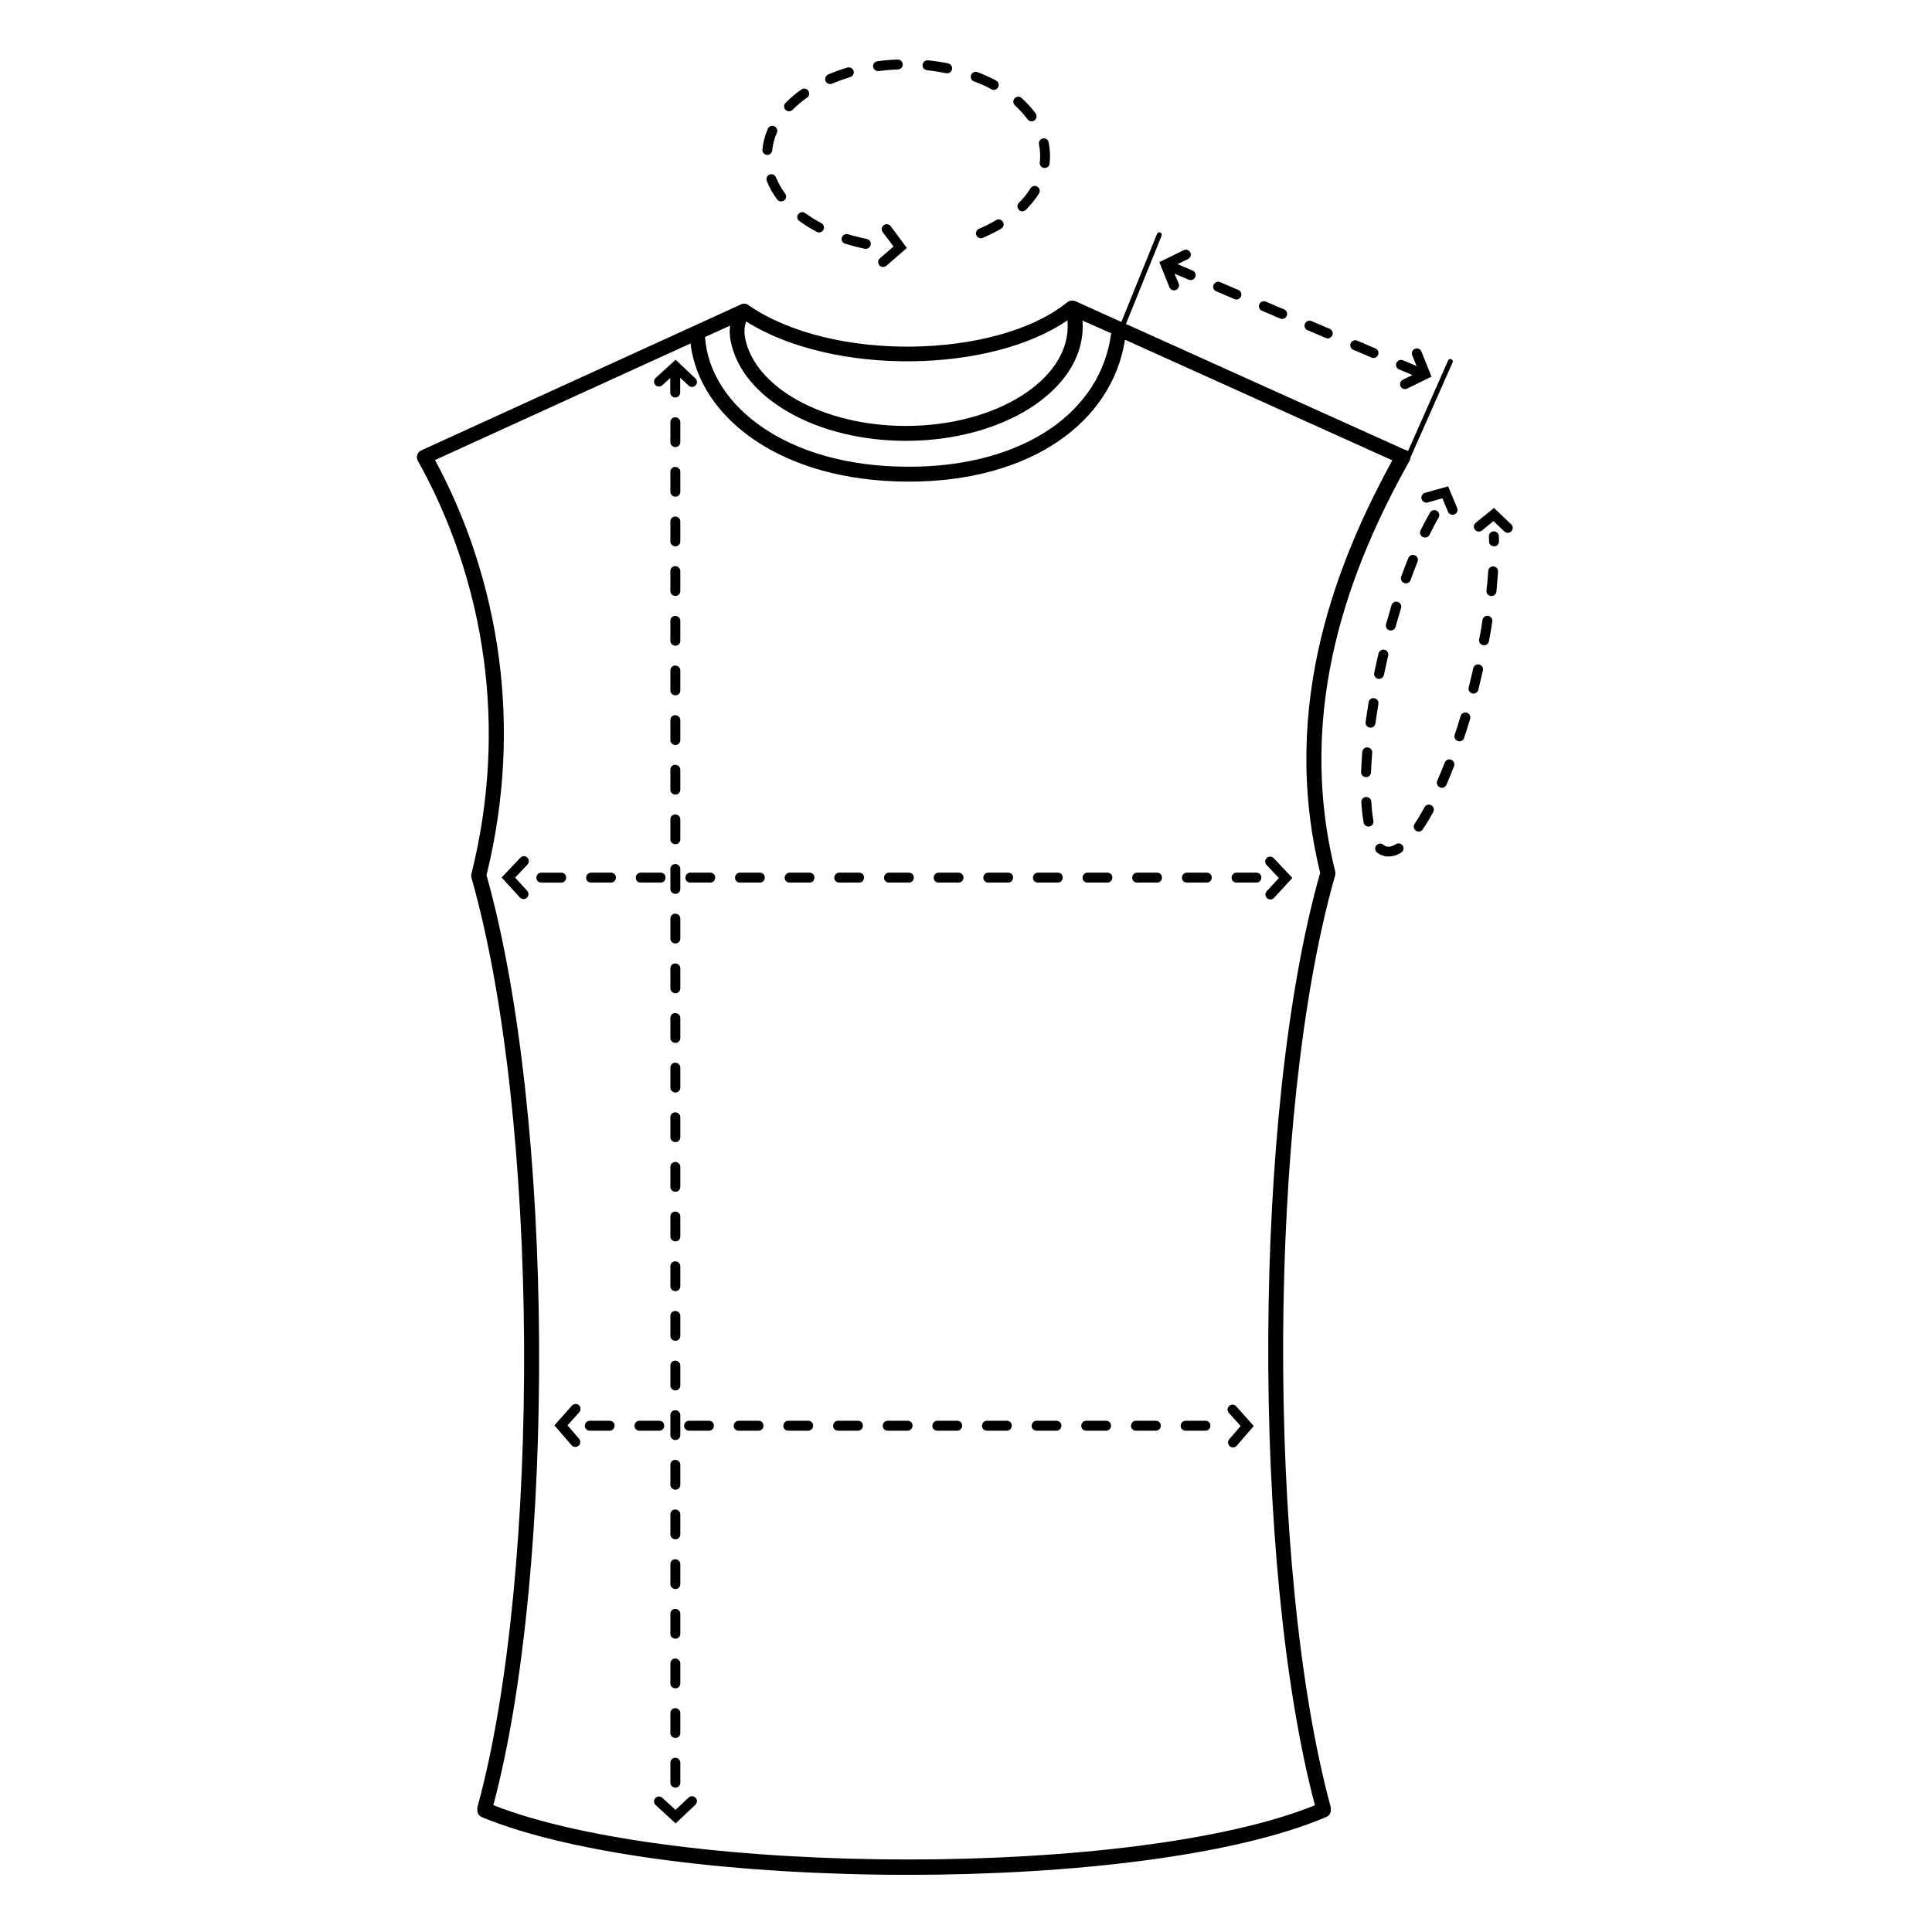 <?xml version="1.0" encoding="UTF-8"?>
<!-- Uploaded to: ICON Repo, www.svgrepo.com, Generator: ICON Repo Mixer Tools -->
<svg fill="#000000" width="800px" height="800px" version="1.1" viewBox="144 144 512 512" xmlns="http://www.w3.org/2000/svg">
 <path d="m340.4 224.66c0.746-0.355 1.602-0.18 2.168 0.355 10.844 7.43 27.051 11.02 42.977 10.844 16.137-0.18 31.852-4.125 41.305-11.766 0.496-0.391 1.102-0.496 1.672-0.391 0.215 0.035 0.391 0.07 0.605 0.18l12.051 5.438 9.457-23.355c0.141-0.32 0.535-0.496 0.852-0.355 0.32 0.141 0.496 0.535 0.355 0.852l-9.457 23.391 73.867 33.309c0.215 0.035 0.391 0.105 0.605 0.215 0.105 0.07 0.18 0.105 0.285 0.18l10.629-24.031c0.141-0.32 0.535-0.496 0.852-0.32 0.32 0.141 0.496 0.535 0.32 0.852l-11.125 25.133c0 0.32-0.105 0.605-0.25 0.891-7.606 13.543-15.25 29.859-19.656 48.238-4.371 18.309-5.512 38.746-0.07 60.609 0.07 0.355 0.07 0.711-0.035 1.066 0 0.105-0.035 0.215-0.07 0.32-8.992 31.602-13.473 77.031-13.688 122.35-0.215 46.496 4.09 92.883 12.582 124.13 0.07 0.25 0.07 0.535 0.035 0.781 0.07 0.816-0.391 1.637-1.207 1.957-24.242 10.309-67.504 15.32-110.84 15.32-44.219 0-88.617-5.227-112.9-15.285-0.816-0.32-1.281-1.137-1.207-1.957-0.035-0.25-0.035-0.535 0.035-0.781 8.461-30.855 12.621-76.926 12.336-123.28-0.285-45.5-4.906-91.18-13.934-122.92-0.105-0.391-0.105-0.781 0-1.102 4.977-20.012 5.582-38.926 3.34-56.164-2.668-20.477-9.348-38.605-17.559-53.25-0.535-0.961-0.18-2.168 0.746-2.668 0.07-0.035 0.18-0.105 0.285-0.141zm181.97 52.5c-0.711 0.215-1.422-0.215-1.637-0.926-0.215-0.711 0.215-1.422 0.926-1.637l6.113-1.707 2.383 5.723c0.285 0.676-0.035 1.422-0.711 1.707-0.676 0.285-1.422-0.035-1.707-0.711l-1.492-3.555zm14.359 7.43c-0.57 0.461-1.387 0.355-1.848-0.215-0.461-0.57-0.355-1.387 0.215-1.848l4.836-3.91 4.551 4.336c0.535 0.496 0.535 1.316 0.035 1.848-0.496 0.535-1.316 0.535-1.848 0.035l-2.879-2.738zm-11.48-3.445c0.57-0.996-0.32-2.203-1.457-1.918-0.355 0.105-0.641 0.285-0.816 0.605-0.891 1.562-1.707 3.129-2.523 4.727-0.215 0.426-0.18 0.891 0.07 1.281 0.57 0.852 1.848 0.816 2.312-0.105 0.742-1.57 1.559-3.098 2.414-4.59zm15.961 4.938c-0.035-1.246-1.637-1.742-2.383-0.746-0.18 0.25-0.285 0.535-0.25 0.816 0 0.461 0.035 0.926 0.035 1.352 0.035 1.281 1.672 1.777 2.418 0.711 0.141-0.25 0.215-0.461 0.215-0.746 0-0.426 0-0.887-0.035-1.387zm-0.215 9.422c0.07-1.316-1.562-1.918-2.348-0.891-0.141 0.215-0.25 0.426-0.25 0.711-0.105 1.742-0.285 3.484-0.461 5.191-0.141 1.207 1.316 1.918 2.203 1.102 0.25-0.215 0.391-0.496 0.426-0.816 0.145-1.777 0.324-3.555 0.43-5.297zm-1.527 13.188c0.18-1.207-1.246-1.992-2.168-1.172-0.215 0.215-0.391 0.461-0.426 0.781-0.25 1.672-0.535 3.519-0.891 5.156-0.105 0.535 0.141 1.066 0.605 1.352 0.781 0.496 1.812 0.035 1.992-0.852 0.352-1.746 0.637-3.559 0.887-5.266zm-2.488 12.977c0.285-1.246-1.172-2.098-2.133-1.281-0.215 0.215-0.355 0.426-0.426 0.711-0.391 1.707-0.781 3.414-1.207 5.082-0.285 1.172 1.031 2.098 2.027 1.387 0.25-0.18 0.426-0.426 0.535-0.746 0.383-1.707 0.812-3.41 1.203-5.152zm-3.379 12.832c0.141-0.496 0-1.031-0.426-1.387-0.746-0.605-1.812-0.285-2.098 0.641-0.496 1.672-1.031 3.34-1.562 4.977-0.391 1.207 0.961 2.203 1.992 1.492 0.25-0.18 0.391-0.391 0.496-0.676 0.566-1.672 1.102-3.34 1.598-5.047zm-4.266 12.547c0.461-1.172-0.852-2.273-1.918-1.602-0.25 0.141-0.426 0.355-0.535 0.641-0.641 1.602-1.281 3.234-1.992 4.836-0.461 1.102 0.641 2.203 1.742 1.742 0.32-0.141 0.535-0.355 0.676-0.676 0.715-1.637 1.387-3.269 2.027-4.941zm-5.508 12.121c0.535-0.961-0.285-2.098-1.387-1.918-0.391 0.07-0.746 0.32-0.926 0.676-0.816 1.492-1.672 2.984-2.629 4.406-0.32 0.496-0.285 1.102 0.07 1.562 0.57 0.676 1.602 0.641 2.098-0.105 0.996-1.492 1.918-3.019 2.773-4.621zm-8.496 10.773c0.355-0.215 0.57-0.57 0.605-0.961 0.141-1.102-1.066-1.848-1.992-1.281-1.066 0.676-2.238 1.066-3.34 0.18-0.891-0.781-2.273-0.035-2.168 1.137 0.035 0.355 0.18 0.641 0.461 0.852 0.07 0.07 0.18 0.141 0.25 0.215 0.141 0.105 0.25 0.18 0.391 0.25l0.18 0.105 0.105 0.07 1.371 0.457h1.094c0.105 0 0.215-0.035 0.355-0.035 1.051-0.102 1.867-0.492 2.688-0.988zm-9.953-7.965c0.215 1.207 1.848 1.492 2.453 0.391 0.141-0.285 0.18-0.57 0.141-0.852-0.32-1.672-0.461-3.379-0.57-5.082-0.035-0.57-0.426-1.031-0.961-1.172-0.891-0.25-1.742 0.426-1.672 1.352 0.109 1.773 0.289 3.586 0.609 5.363zm-0.676-13.402c-0.035 0.852 0.711 1.492 1.562 1.352 0.605-0.105 1.031-0.605 1.066-1.246 0.07-1.742 0.18-3.484 0.32-5.191 0.105-1.281-1.527-1.957-2.348-0.926-0.18 0.215-0.25 0.426-0.285 0.711-0.141 1.746-0.246 3.523-0.316 5.301zm1.207-13.223c-0.18 1.137 1.137 1.918 2.062 1.246 0.285-0.215 0.461-0.535 0.535-0.891 0.25-1.707 0.496-3.449 0.781-5.156 0.215-1.172-1.137-1.992-2.098-1.281-0.285 0.215-0.461 0.496-0.496 0.816-0.285 1.781-0.535 3.523-0.785 5.266zm2.277-13.047c-0.18 0.816 0.426 1.562 1.246 1.602 0.641 0 1.172-0.426 1.316-1.031 0.355-1.707 0.746-3.414 1.137-5.117 0.141-0.535-0.105-1.102-0.535-1.387-0.746-0.496-1.812-0.105-2.027 0.781-0.391 1.707-0.781 3.414-1.137 5.152zm2.984-1.277-2.559-0.57zm0.141-11.59c-0.141 0.57 0.07 1.172 0.57 1.457 0.746 0.461 1.707 0.07 1.957-0.746 0.461-1.672 0.961-3.34 1.457-5.012 0.355-1.172-0.926-2.133-1.957-1.492-0.285 0.18-0.461 0.426-0.57 0.746-0.461 1.637-0.957 3.34-1.457 5.047zm4.019-12.617c-0.285 0.746 0.18 1.562 0.961 1.742 0.641 0.141 1.316-0.215 1.527-0.852 0.605-1.637 1.207-3.269 1.848-4.871 0.215-0.535 0.07-1.102-0.355-1.457-0.676-0.605-1.742-0.355-2.098 0.496-0.641 1.598-1.281 3.269-1.883 4.941zm2.914-58.691c-0.285-0.676 0.07-1.422 0.746-1.707 0.676-0.285 1.422 0.07 1.707 0.746l2.668 6.648-6.469 3.164c-0.641 0.32-1.422 0.035-1.742-0.605s-0.035-1.422 0.605-1.742l2.559-1.246-3.555-1.492c-0.285-0.105-0.496-0.32-0.641-0.57-0.605-1.102 0.496-2.312 1.672-1.848l3.625 1.527zm-61.887-18.98c0.285 0.676-0.07 1.422-0.746 1.707s-1.422-0.07-1.707-0.746l-2.668-6.648 6.469-3.164c0.641-0.32 1.422-0.035 1.742 0.605 0.32 0.641 0.035 1.422-0.605 1.742l-2.773 1.352 3.981 1.707c0.285 0.105 0.496 0.32 0.641 0.57 0.605 1.102-0.496 2.312-1.672 1.848l-3.769-1.602zm15.391 307.98c-0.461 0.535-1.316 0.605-1.848 0.141-0.535-0.461-0.605-1.316-0.141-1.848l3.023-3.519-3.129-3.484c-0.496-0.535-0.426-1.352 0.105-1.848 0.535-0.496 1.352-0.426 1.848 0.105l4.656 5.227zm-174.29-1.848c0.461 0.535 0.426 1.387-0.141 1.848-0.535 0.461-1.387 0.426-1.848-0.141l-4.551-5.262 4.656-5.227c0.496-0.535 1.316-0.57 1.848-0.105 0.535 0.496 0.57 1.316 0.105 1.848l-3.129 3.484zm2.844-4.766c-1.246 0-1.777 1.562-0.852 2.348 0.25 0.18 0.535 0.285 0.852 0.285h5.262c1.246 0 1.777-1.562 0.852-2.348-0.25-0.18-0.535-0.285-0.852-0.285zm163.16 2.633c1.246 0 1.777-1.562 0.852-2.348-0.25-0.18-0.535-0.285-0.852-0.285h-5.262c-1.246 0-1.777 1.562-0.852 2.348 0.25 0.18 0.535 0.285 0.852 0.285zm-13.152 0c1.246 0 1.777-1.562 0.852-2.348-0.25-0.18-0.535-0.285-0.852-0.285h-5.262c-1.246 0-1.777 1.562-0.852 2.348 0.25 0.18 0.535 0.285 0.852 0.285zm-13.188 0c1.246 0 1.777-1.562 0.852-2.348-0.25-0.18-0.535-0.285-0.852-0.285h-5.262c-1.246 0-1.777 1.562-0.852 2.348 0.25 0.18 0.535 0.285 0.852 0.285zm-13.152 0c1.246 0 1.777-1.562 0.852-2.348-0.25-0.18-0.535-0.285-0.852-0.285h-5.262c-1.246 0-1.777 1.562-0.852 2.348 0.25 0.18 0.535 0.285 0.852 0.285zm-13.152 0c1.246 0 1.777-1.562 0.852-2.348-0.25-0.18-0.535-0.285-0.852-0.285h-5.262c-1.246 0-1.777 1.562-0.852 2.348 0.25 0.18 0.535 0.285 0.852 0.285zm-13.152 0c1.246 0 1.777-1.562 0.852-2.348-0.25-0.18-0.535-0.285-0.852-0.285h-5.262c-1.246 0-1.777 1.562-0.852 2.348 0.25 0.18 0.535 0.285 0.852 0.285zm-13.152 0c1.246 0 1.777-1.562 0.852-2.348-0.25-0.18-0.535-0.285-0.852-0.285h-5.262c-1.246 0-1.777 1.562-0.852 2.348 0.25 0.18 0.535 0.285 0.852 0.285zm-13.152 0c1.246 0 1.777-1.562 0.852-2.348-0.25-0.18-0.535-0.285-0.852-0.285h-5.262c-1.246 0-1.777 1.562-0.852 2.348 0.25 0.18 0.535 0.285 0.852 0.285zm-13.191 0c1.246 0 1.777-1.562 0.852-2.348-0.25-0.18-0.535-0.285-0.852-0.285h-5.262c-1.246 0-1.777 1.562-0.852 2.348 0.25 0.18 0.535 0.285 0.852 0.285zm-13.152 0c1.246 0 1.777-1.562 0.852-2.348-0.25-0.18-0.535-0.285-0.852-0.285h-5.262c-1.246 0-1.777 1.562-0.852 2.348 0.25 0.18 0.535 0.285 0.852 0.285zm-13.152 0c1.246 0 1.777-1.562 0.852-2.348-0.25-0.18-0.535-0.285-0.852-0.285h-5.262c-1.246 0-1.777 1.562-0.852 2.348 0.25 0.18 0.535 0.285 0.852 0.285zm-13.152 0c1.246 0 1.777-1.562 0.852-2.348-0.25-0.18-0.535-0.285-0.852-0.285h-5.262c-1.246 0-1.777 1.562-0.852 2.348 0.25 0.18 0.535 0.285 0.852 0.285zm162.91-141.2c-0.496 0.535-1.316 0.57-1.848 0.07-0.535-0.496-0.57-1.316-0.07-1.848l3.199-3.484-3.269-3.484c-0.496-0.535-0.461-1.352 0.07-1.848 0.535-0.496 1.352-0.461 1.848 0.07l4.941 5.227zm-197.93-1.883c0.496 0.535 0.461 1.352-0.07 1.848-0.535 0.496-1.352 0.461-1.848-0.07l-4.836-5.297 4.941-5.227c0.496-0.535 1.316-0.57 1.848-0.07 0.535 0.496 0.57 1.316 0.07 1.848l-3.269 3.484zm3.766-4.797c-1.246 0-1.777 1.562-0.852 2.348 0.25 0.18 0.535 0.285 0.852 0.285h5.262c1.246 0 1.777-1.562 0.852-2.348-0.25-0.18-0.535-0.285-0.852-0.285zm189.5 2.629c1.246 0 1.777-1.562 0.852-2.348-0.25-0.18-0.535-0.285-0.852-0.285h-5.262c-1.246 0-1.777 1.562-0.852 2.348 0.25 0.18 0.535 0.285 0.852 0.285zm-13.152 0c1.246 0 1.777-1.562 0.852-2.348-0.25-0.18-0.535-0.285-0.852-0.285h-5.262c-1.246 0-1.777 1.562-0.852 2.348 0.25 0.18 0.535 0.285 0.852 0.285zm-13.188 0c1.246 0 1.777-1.562 0.852-2.348-0.25-0.18-0.535-0.285-0.852-0.285h-5.262c-1.246 0-1.777 1.562-0.852 2.348 0.25 0.18 0.535 0.285 0.852 0.285zm-13.152 0c1.246 0 1.777-1.562 0.852-2.348-0.25-0.18-0.535-0.285-0.852-0.285h-5.262c-1.246 0-1.777 1.562-0.852 2.348 0.25 0.18 0.535 0.285 0.852 0.285zm-13.152 0c1.246 0 1.777-1.562 0.852-2.348-0.25-0.18-0.535-0.285-0.852-0.285h-5.262c-1.246 0-1.777 1.562-0.852 2.348 0.25 0.18 0.535 0.285 0.852 0.285zm-13.152 0c1.246 0 1.777-1.562 0.852-2.348-0.25-0.18-0.535-0.285-0.852-0.285h-5.262c-1.246 0-1.777 1.562-0.852 2.348 0.25 0.18 0.535 0.285 0.852 0.285zm-13.152 0c1.246 0 1.777-1.562 0.852-2.348-0.25-0.18-0.535-0.285-0.852-0.285h-5.262c-1.246 0-1.777 1.562-0.852 2.348 0.25 0.18 0.535 0.285 0.852 0.285zm-13.152 0c1.246 0 1.777-1.562 0.852-2.348-0.25-0.18-0.535-0.285-0.852-0.285h-5.262c-1.246 0-1.777 1.562-0.852 2.348 0.25 0.18 0.535 0.285 0.852 0.285zm-13.191 0c1.246 0 1.777-1.562 0.852-2.348-0.25-0.18-0.535-0.285-0.852-0.285h-5.262c-1.246 0-1.777 1.562-0.852 2.348 0.25 0.18 0.535 0.285 0.852 0.285zm-13.152 0c1.246 0 1.777-1.562 0.852-2.348-0.25-0.18-0.535-0.285-0.852-0.285h-5.262c-1.246 0-1.777 1.562-0.852 2.348 0.25 0.18 0.535 0.285 0.852 0.285zm-13.152 0c1.246 0 1.777-1.562 0.852-2.348-0.25-0.18-0.535-0.285-0.852-0.285h-5.262c-1.246 0-1.777 1.562-0.852 2.348 0.25 0.18 0.535 0.285 0.852 0.285zm-13.152 0c1.246 0 1.777-1.562 0.852-2.348-0.25-0.18-0.535-0.285-0.852-0.285h-5.262c-1.246 0-1.777 1.562-0.852 2.348 0.25 0.18 0.535 0.285 0.852 0.285zm-13.152 0c1.246 0 1.777-1.562 0.852-2.348-0.25-0.18-0.535-0.285-0.852-0.285h-5.262c-1.246 0-1.777 1.562-0.852 2.348 0.25 0.18 0.535 0.285 0.852 0.285zm-13.152 0c1.246 0 1.777-1.562 0.852-2.348-0.25-0.18-0.535-0.285-0.852-0.285h-5.262c-1.246 0-1.777 1.562-0.852 2.348 0.25 0.18 0.535 0.285 0.852 0.285zm11.84 244.46c-0.535-0.496-0.57-1.316-0.07-1.848 0.496-0.535 1.316-0.57 1.848-0.07l3.484 3.199 3.484-3.269c0.535-0.496 1.352-0.461 1.848 0.07 0.496 0.535 0.461 1.352-0.07 1.848l-5.227 4.941zm1.777-376.27c-0.535 0.496-1.352 0.461-1.848-0.07-0.496-0.535-0.461-1.352 0.07-1.848l5.297-4.836 5.227 4.941c0.535 0.496 0.57 1.316 0.07 1.848-0.496 0.535-1.316 0.57-1.848 0.07l-2.238-2.098v3.91c0 0.32-0.105 0.605-0.285 0.852-0.781 0.961-2.348 0.391-2.348-0.852v-3.84zm2.133 370.33c0 1.246 1.562 1.777 2.348 0.852 0.18-0.25 0.285-0.535 0.285-0.852v-5.262c0-1.246-1.562-1.777-2.348-0.852-0.18 0.25-0.285 0.535-0.285 0.852zm2.629-360.52c0-1.246-1.562-1.777-2.348-0.852-0.18 0.25-0.285 0.535-0.285 0.852v5.262c0 1.246 1.562 1.777 2.348 0.852 0.18-0.25 0.285-0.535 0.285-0.852zm0 13.152c0-1.246-1.562-1.777-2.348-0.852-0.18 0.25-0.285 0.535-0.285 0.852v5.262c0 1.246 1.562 1.777 2.348 0.852 0.18-0.25 0.285-0.535 0.285-0.852zm0 13.152c0-1.246-1.562-1.777-2.348-0.852-0.18 0.25-0.285 0.535-0.285 0.852v5.262c0 1.246 1.562 1.777 2.348 0.852 0.18-0.25 0.285-0.535 0.285-0.852zm0 13.152c0-1.246-1.562-1.777-2.348-0.852-0.18 0.25-0.285 0.535-0.285 0.852v5.262c0 1.246 1.562 1.777 2.348 0.852 0.18-0.25 0.285-0.535 0.285-0.852zm0 13.188c0-1.246-1.562-1.777-2.348-0.852-0.18 0.25-0.285 0.535-0.285 0.852v5.262c0 1.246 1.562 1.777 2.348 0.852 0.18-0.25 0.285-0.535 0.285-0.852zm0 13.152c0-1.246-1.562-1.777-2.348-0.852-0.18 0.25-0.285 0.535-0.285 0.852v5.262c0 1.246 1.562 1.777 2.348 0.852 0.18-0.25 0.285-0.535 0.285-0.852zm0 13.152c0-1.246-1.562-1.777-2.348-0.852-0.18 0.25-0.285 0.535-0.285 0.852v5.262c0 1.246 1.562 1.777 2.348 0.852 0.18-0.25 0.285-0.535 0.285-0.852zm0 13.152c0-1.246-1.562-1.777-2.348-0.852-0.18 0.25-0.285 0.535-0.285 0.852v5.262c0 1.246 1.562 1.777 2.348 0.852 0.18-0.25 0.285-0.535 0.285-0.852zm0 13.152c0-1.246-1.562-1.777-2.348-0.852-0.18 0.25-0.285 0.535-0.285 0.852v5.262c0 1.246 1.562 1.777 2.348 0.852 0.18-0.25 0.285-0.535 0.285-0.852zm0 13.152c0-1.246-1.562-1.777-2.348-0.852-0.18 0.25-0.285 0.535-0.285 0.852v5.262c0 1.246 1.562 1.777 2.348 0.852 0.18-0.25 0.285-0.535 0.285-0.852zm0 13.152c0-1.246-1.562-1.777-2.348-0.852-0.18 0.25-0.285 0.535-0.285 0.852v5.262c0 1.246 1.562 1.777 2.348 0.852 0.18-0.25 0.285-0.535 0.285-0.852zm0 13.188c0-1.246-1.562-1.777-2.348-0.852-0.18 0.25-0.285 0.535-0.285 0.852v5.262c0 1.246 1.562 1.777 2.348 0.852 0.18-0.25 0.285-0.535 0.285-0.852zm0 13.152c0-1.246-1.562-1.777-2.348-0.852-0.18 0.25-0.285 0.535-0.285 0.852v5.262c0 1.246 1.562 1.777 2.348 0.852 0.18-0.25 0.285-0.535 0.285-0.852zm0 13.152c0-1.246-1.562-1.777-2.348-0.852-0.18 0.25-0.285 0.535-0.285 0.852v5.262c0 1.246 1.562 1.777 2.348 0.852 0.18-0.25 0.285-0.535 0.285-0.852zm0 13.152c0-1.246-1.562-1.777-2.348-0.852-0.18 0.25-0.285 0.535-0.285 0.852v5.262c0 1.246 1.562 1.777 2.348 0.852 0.18-0.25 0.285-0.535 0.285-0.852zm0 13.152c0-1.246-1.562-1.777-2.348-0.852-0.18 0.25-0.285 0.535-0.285 0.852v5.262c0 1.246 1.562 1.777 2.348 0.852 0.18-0.25 0.285-0.535 0.285-0.852zm0 13.152c0-1.246-1.562-1.777-2.348-0.852-0.18 0.25-0.285 0.535-0.285 0.852v5.262c0 1.246 1.562 1.777 2.348 0.852 0.18-0.25 0.285-0.535 0.285-0.852zm0 13.188c0-1.246-1.562-1.777-2.348-0.852-0.18 0.25-0.285 0.535-0.285 0.852v5.262c0 1.246 1.562 1.777 2.348 0.852 0.18-0.25 0.285-0.535 0.285-0.852zm0 13.152c0-1.246-1.562-1.777-2.348-0.852-0.18 0.25-0.285 0.535-0.285 0.852v5.262c0 1.246 1.562 1.777 2.348 0.852 0.18-0.25 0.285-0.535 0.285-0.852zm0 13.152c0-1.246-1.562-1.777-2.348-0.852-0.18 0.25-0.285 0.535-0.285 0.852v5.262c0 1.246 1.562 1.777 2.348 0.852 0.18-0.25 0.285-0.535 0.285-0.852zm0 13.152c0-1.246-1.562-1.777-2.348-0.852-0.18 0.25-0.285 0.535-0.285 0.852v5.262c0 1.246 1.562 1.777 2.348 0.852 0.18-0.25 0.285-0.535 0.285-0.852zm0 13.152c0-1.246-1.562-1.777-2.348-0.852-0.18 0.25-0.285 0.535-0.285 0.852v5.262c0 1.246 1.562 1.777 2.348 0.852 0.18-0.25 0.285-0.535 0.285-0.852zm0 13.152c0-1.246-1.562-1.777-2.348-0.852-0.18 0.25-0.285 0.535-0.285 0.852v5.262c0 1.246 1.562 1.777 2.348 0.852 0.18-0.25 0.285-0.535 0.285-0.852zm0 13.188c0-1.246-1.562-1.777-2.348-0.852-0.18 0.25-0.285 0.535-0.285 0.852v5.262c0 1.246 1.562 1.777 2.348 0.852 0.18-0.25 0.285-0.535 0.285-0.852zm0 13.152c0-1.246-1.562-1.777-2.348-0.852-0.18 0.25-0.285 0.535-0.285 0.852v5.262c0 1.246 1.562 1.777 2.348 0.852 0.18-0.25 0.285-0.535 0.285-0.852zm0 13.156c0-1.246-1.562-1.777-2.348-0.852-0.18 0.25-0.285 0.535-0.285 0.852v5.262c0 1.246 1.562 1.777 2.348 0.852 0.18-0.25 0.285-0.535 0.285-0.852zm0 13.152c0-1.246-1.562-1.777-2.348-0.852-0.18 0.25-0.285 0.535-0.285 0.852v5.262c0 1.246 1.562 1.777 2.348 0.852 0.18-0.25 0.285-0.535 0.285-0.852zm53.641-392.48c-0.426-0.57-0.32-1.387 0.285-1.848 0.57-0.426 1.387-0.32 1.848 0.285l4.266 5.758-5.438 4.727c-0.535 0.461-1.387 0.426-1.848-0.141-0.461-0.57-0.426-1.387 0.141-1.848l3.625-3.129zm-4.727 4.406c0.496 0.105 1.031-0.105 1.316-0.535 0.57-0.781 0.141-1.883-0.816-2.062-1.672-0.355-3.34-0.746-4.977-1.246-1.172-0.355-2.168 0.961-1.492 1.992 0.18 0.25 0.426 0.426 0.711 0.496 1.738 0.539 3.481 1 5.258 1.355zm30.25-5.297c-0.461 0.18-0.781 0.641-0.816 1.137-0.035 0.961 0.926 1.672 1.812 1.281 1.672-0.711 3.305-1.527 4.871-2.453 0.461-0.285 0.711-0.781 0.641-1.316-0.141-0.926-1.172-1.422-1.957-0.961-1.457 0.891-2.988 1.637-4.551 2.312zm10.559-6.859c-0.891 0.926-0.07 2.453 1.172 2.203 0.285-0.07 0.496-0.18 0.676-0.355 1.316-1.316 2.488-2.738 3.484-4.336 0.676-1.066-0.426-2.383-1.602-1.918-0.25 0.105-0.496 0.285-0.641 0.535-0.887 1.418-1.918 2.699-3.09 3.871zm5.543-10.699c-0.07 0.57 0.215 1.066 0.711 1.316 0.816 0.391 1.812-0.105 1.883-1.031 0.215-1.883 0.141-3.769-0.25-5.652-0.141-0.641-0.676-1.066-1.316-1.031-0.816 0.035-1.422 0.781-1.246 1.602 0.328 1.562 0.398 3.195 0.219 4.797zm-3.234-11.445c0.32 0.426 0.852 0.641 1.387 0.496 0.891-0.215 1.281-1.316 0.746-2.062-1.102-1.492-2.348-2.844-3.734-4.09-0.891-0.816-2.312-0.07-2.168 1.137 0.035 0.32 0.18 0.605 0.426 0.816 1.211 1.141 2.348 2.352 3.344 3.703zm-9.562-7.965c0.25 0.141 0.535 0.18 0.781 0.141 1.281-0.18 1.562-1.848 0.426-2.453-1.602-0.852-3.234-1.602-4.941-2.238-1.137-0.426-2.203 0.816-1.602 1.883 0.141 0.285 0.391 0.461 0.676 0.57 1.605 0.57 3.168 1.281 4.66 2.098zm-12.016-4.266c1.066 0.215 1.918-0.891 1.457-1.848-0.18-0.391-0.535-0.641-0.926-0.746-1.777-0.355-3.519-0.641-5.332-0.816-1.316-0.105-1.992 1.527-0.961 2.348 0.215 0.141 0.426 0.25 0.676 0.285 1.711 0.172 3.418 0.457 5.086 0.777zm-12.762-0.996c0.641-0.035 1.172-0.496 1.246-1.137 0.105-0.816-0.535-1.492-1.352-1.492-1.812 0.07-3.59 0.215-5.367 0.461-0.461 0.07-0.852 0.355-1.031 0.781-0.391 0.961 0.391 1.957 1.387 1.812 1.707-0.211 3.414-0.352 5.117-0.426zm-12.652 2.027c1.172-0.355 1.281-1.957 0.141-2.453-0.285-0.141-0.605-0.141-0.926-0.07-1.707 0.496-3.449 1.137-5.082 1.848-0.711 0.32-0.996 1.207-0.605 1.883 0.32 0.57 1.066 0.781 1.672 0.535 1.566-0.676 3.199-1.246 4.801-1.742zm-11.445 5.438c1.066-0.746 0.496-2.418-0.781-2.383-0.285 0-0.496 0.07-0.746 0.25-1.492 1.031-2.914 2.273-4.195 3.555-0.746 0.746-0.32 1.992 0.711 2.203 0.426 0.07 0.852-0.07 1.172-0.391 1.172-1.172 2.488-2.309 3.84-3.234zm-8 9.316c0.496-1.172-0.816-2.312-1.918-1.637-0.215 0.141-0.391 0.355-0.496 0.605-0.746 1.742-1.246 3.59-1.422 5.473-0.105 1.246 1.422 1.957 2.273 0.996 0.18-0.215 0.32-0.461 0.32-0.746 0.176-1.637 0.566-3.234 1.242-4.691zm-0.25 11.801c-0.215-0.496-0.676-0.816-1.207-0.816-0.926 0-1.562 0.926-1.207 1.812 0.676 1.742 1.602 3.379 2.738 4.871 0.391 0.535 1.137 0.676 1.707 0.355 0.676-0.391 0.891-1.281 0.391-1.918-1-1.355-1.816-2.777-2.422-4.305zm7.75 9.488c-1.031-0.746-2.453 0.285-2.027 1.492 0.07 0.25 0.25 0.461 0.461 0.605 1.457 1.066 3.023 2.027 4.621 2.879 1.102 0.57 2.312-0.535 1.812-1.672-0.105-0.285-0.32-0.496-0.605-0.641-1.453-0.777-2.91-1.668-4.262-2.664zm73.477 28.477c0.035 0.535 0.07 1.066 0.07 1.562 0 8.566-5.367 16.211-14.078 21.719-8.426 5.332-20.012 8.602-32.773 8.602-11.73 0-22.5-2.773-30.676-7.359-8.531-4.762-14.324-11.48-15.781-19.16-0.25-1.352-0.32-2.703-0.141-4.016l-6.648 3.023c0.641 9.207 6.184 17.914 15.746 24.277 9.207 6.148 22.109 10.059 37.965 10.094 15.355 0.07 28.332-3.625 37.75-10.023 9.066-6.184 14.824-14.93 16.176-25.344zm-89.117 0.246c-0.18 0.496-0.32 1.031-0.391 1.562-0.105 0.891-0.07 1.848 0.105 2.809 1.246 6.469 6.328 12.266 13.828 16.457 7.644 4.266 17.703 6.859 28.758 6.859 12.016 0 22.855-3.059 30.676-8 7.535-4.762 12.227-11.27 12.227-18.379 0-0.57-0.035-1.102-0.07-1.602-10.273 7.039-25.664 10.699-41.34 10.844-15.957 0.188-32.312-3.297-43.793-10.551zm100.39 4.836c-1.742 11.055-8 20.297-17.668 26.91-10.059 6.859-23.816 10.77-39.992 10.699-16.672-0.07-30.32-4.231-40.133-10.77-10.094-6.719-16.176-15.961-17.348-25.844l-67.719 30.891c7.961 14.68 14.359 32.633 16.992 52.824 2.273 17.559 1.672 36.828-3.34 57.195 9.027 32.027 13.648 77.848 13.934 123.46 0.285 45.996-3.805 91.855-12.121 122.99 24.102 9.492 67.043 14.398 109.91 14.398 41.98 0 83.82-4.691 107.82-14.359-8.355-31.531-12.582-77.672-12.371-123.88 0.215-45.605 4.691-91.32 13.758-123.24-5.473-22.359-4.301-43.227 0.18-61.996 4.301-17.953 11.59-33.91 18.945-47.312zm25.203-15.25c-1.137-0.496-2.273 0.746-1.672 1.848 0.141 0.25 0.355 0.461 0.641 0.57l4.836 2.062c1.137 0.496 2.273-0.746 1.672-1.848-0.141-0.25-0.355-0.461-0.641-0.57zm12.121 5.156c-1.137-0.496-2.273 0.746-1.672 1.848 0.141 0.25 0.355 0.461 0.641 0.57l4.836 2.062c1.137 0.496 2.273-0.746 1.672-1.848-0.141-0.25-0.355-0.461-0.641-0.57zm12.086 5.152c-1.137-0.496-2.273 0.746-1.672 1.848 0.141 0.25 0.355 0.461 0.641 0.57l4.836 2.062c1.137 0.496 2.273-0.746 1.672-1.848-0.141-0.25-0.355-0.461-0.641-0.57zm12.121 5.191c-1.137-0.496-2.273 0.746-1.672 1.848 0.141 0.25 0.355 0.461 0.641 0.57l4.836 2.062c1.137 0.496 2.273-0.746 1.672-1.848-0.141-0.25-0.355-0.461-0.641-0.57z"/>
</svg>